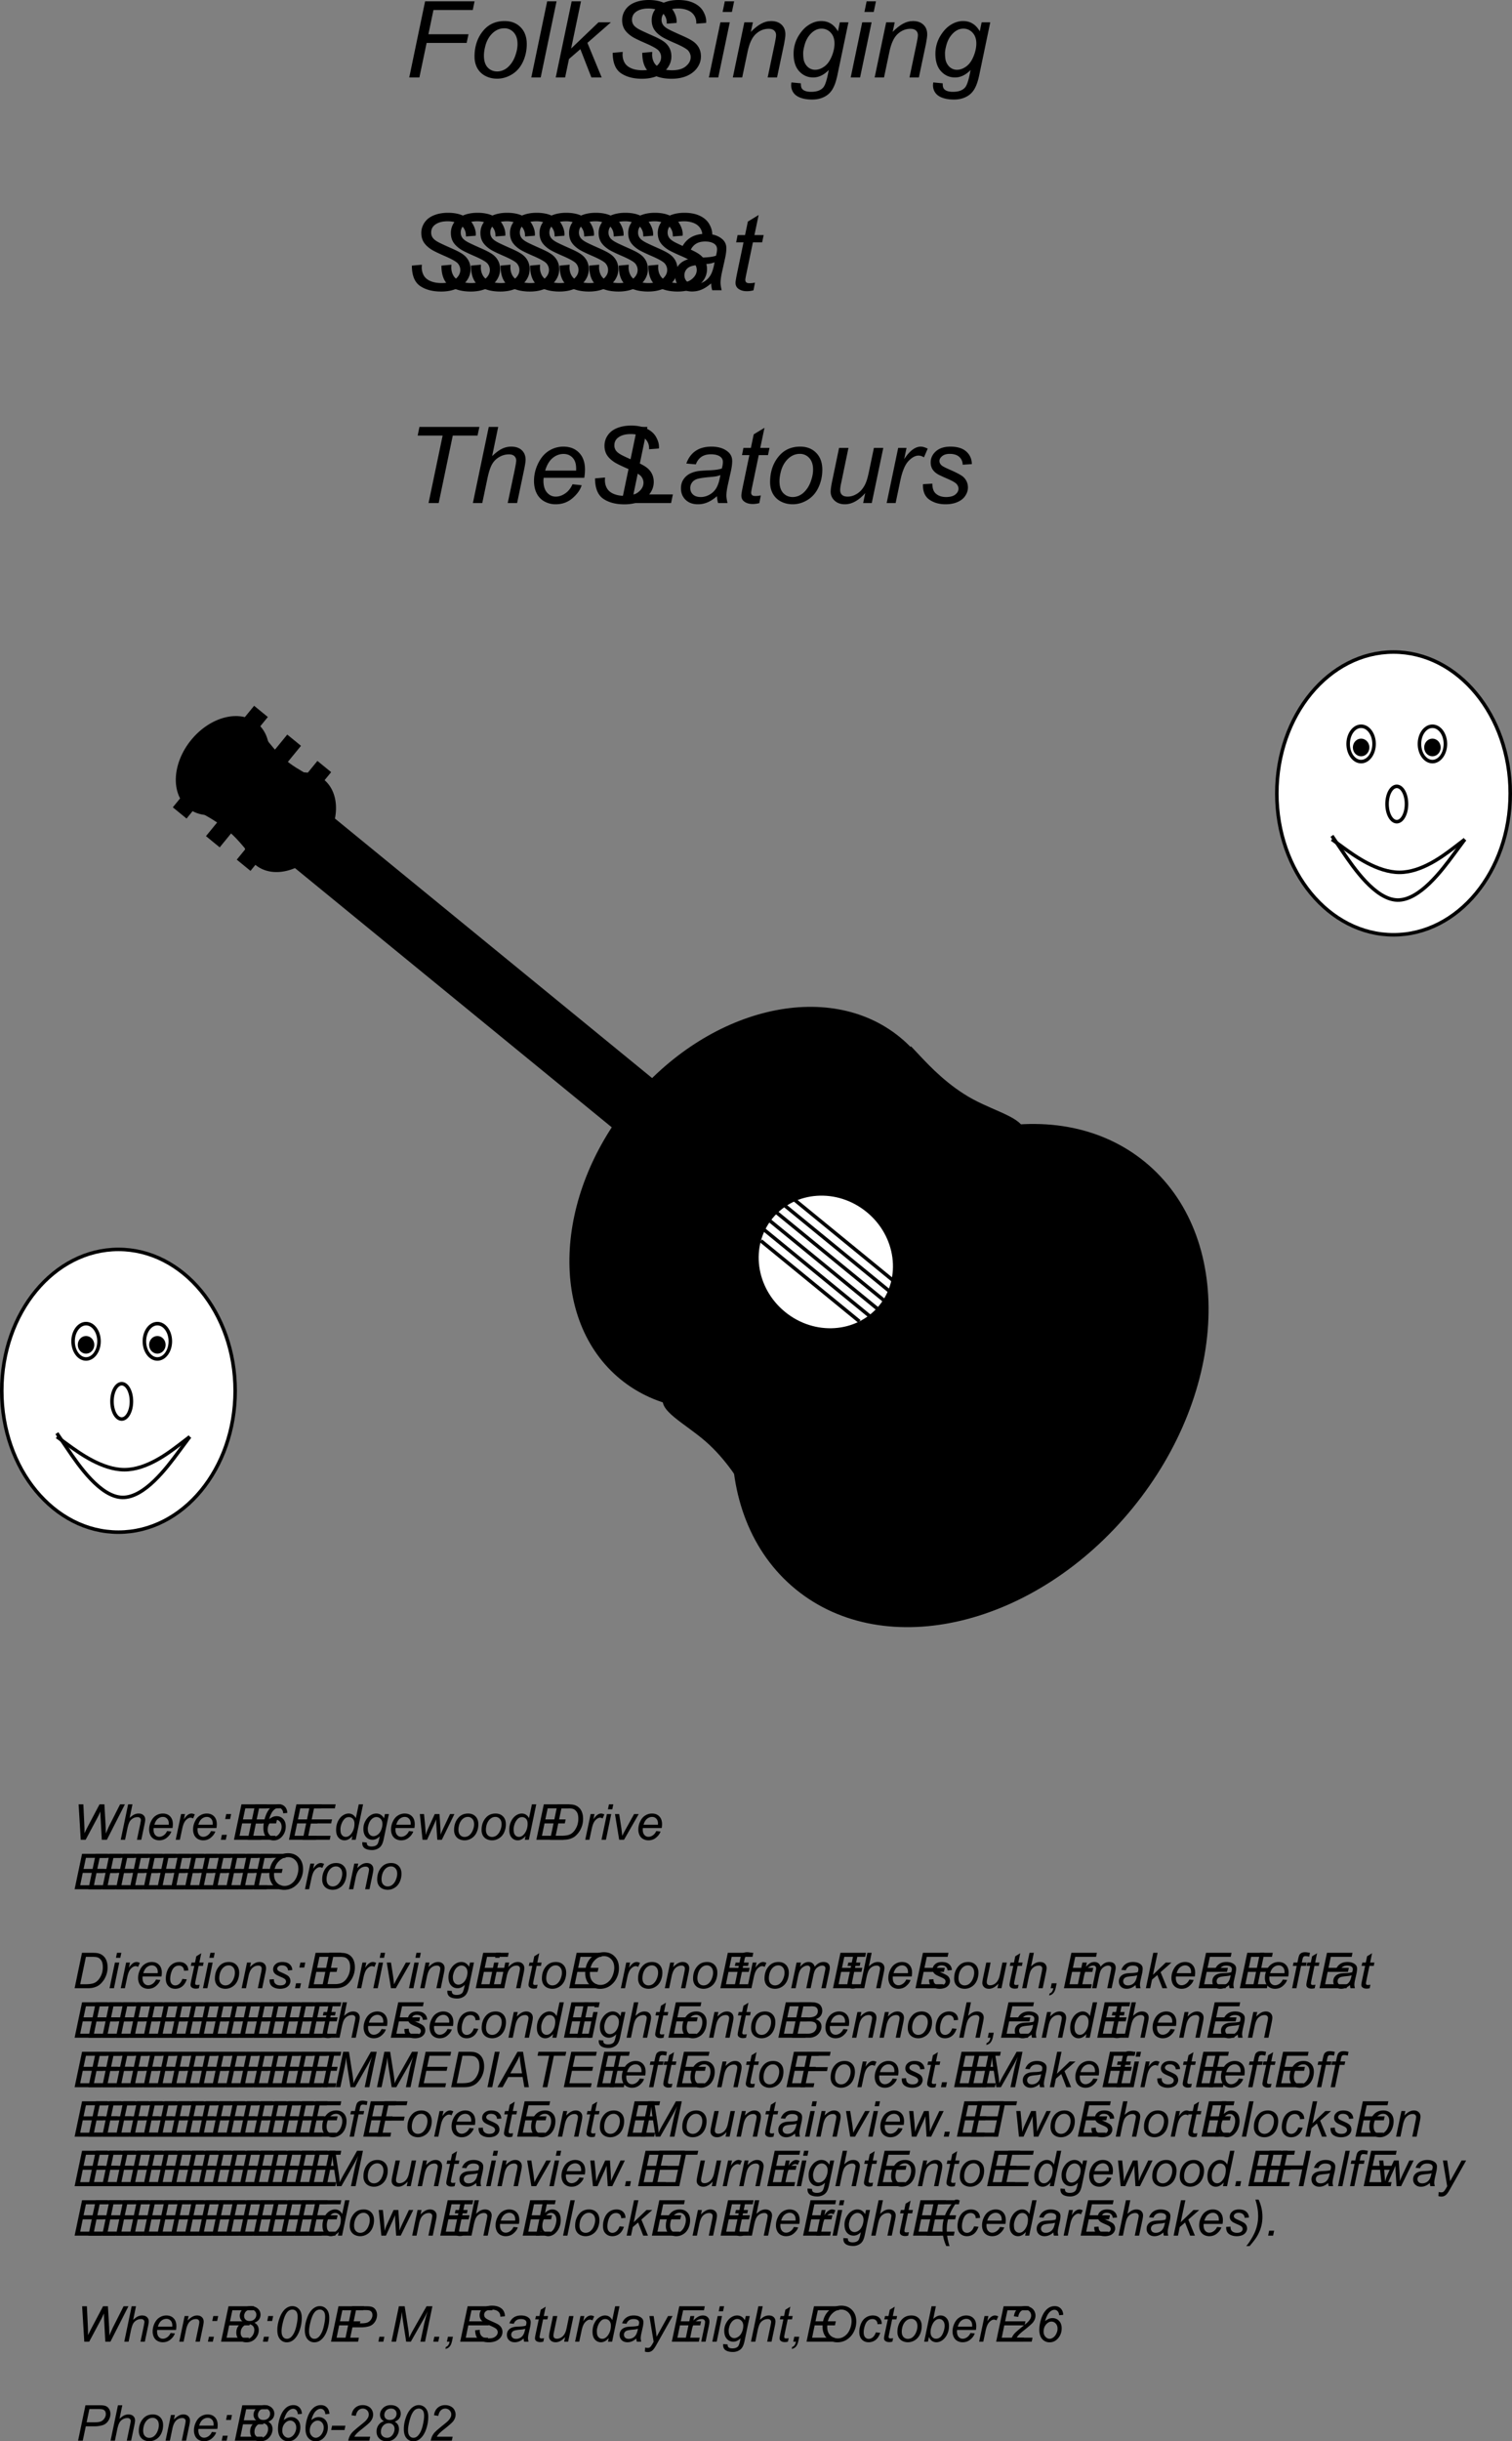 <svg xmlns="http://www.w3.org/2000/svg" xmlns:xlink="http://www.w3.org/1999/xlink" width="342.464" height="552.53"><rect width="100%" height="100%" fill="#808080" stroke="none"/><defs><path id="a" d="m1.094 0 3.593-17.234h11.204l-.407 1.968H6.578L5.438-9.78h9.078l-.422 1.969H5.03L3.391 0Zm0 0"/><path id="b" d="M1.172-4.734c0-2.438.719-4.457 2.156-6.063 1.188-1.312 2.738-1.969 4.656-1.969 1.5 0 2.707.47 3.625 1.407.926.937 1.391 2.21 1.391 3.812 0 1.438-.293 2.777-.875 4.016-.574 1.23-1.398 2.172-2.469 2.828C8.582-.047 7.457.28 6.281.28c-.968 0-1.855-.21-2.656-.625A4.357 4.357 0 0 1 1.797-2.11c-.418-.758-.625-1.633-.625-2.625zm2.125-.22c0 1.18.281 2.075.844 2.688.57.606 1.289.907 2.156.907a3.5 3.5 0 0 0 1.36-.282 3.858 3.858 0 0 0 1.234-.843c.382-.375.71-.801.984-1.282.27-.476.488-1 .656-1.562.25-.77.375-1.516.375-2.234 0-1.125-.289-2-.86-2.625a2.79 2.79 0 0 0-2.14-.938c-.668 0-1.277.164-1.828.484-.555.313-1.055.778-1.5 1.391a6.385 6.385 0 0 0-.969 2.14c-.21.805-.312 1.524-.312 2.157zm0 0"/><path id="c" d="m.64 0 3.594-17.234H6.36L2.766 0Zm0 0"/><path id="d" d="m.828 0 3.61-17.234h2.109L4.313-6.547l6.203-5.937h2.812L8-7.828 11.234 0H8.906l-2.5-6.406-2.578 2.234L2.953 0Zm0 0"/><path id="e" d="m1.688-5.578 2.265-.203-.031.593c0 .668.148 1.278.453 1.829.313.554.816.98 1.516 1.28.707.306 1.55.454 2.53.454 1.376 0 2.423-.3 3.142-.906.726-.602 1.093-1.29 1.093-2.063 0-.539-.187-1.035-.562-1.484-.399-.438-1.469-1.031-3.219-1.781-1.355-.594-2.277-1.047-2.766-1.36-.78-.508-1.359-1.062-1.734-1.656-.367-.602-.547-1.29-.547-2.063a4.1 4.1 0 0 1 .735-2.39c.488-.719 1.195-1.266 2.125-1.64.937-.376 1.992-.563 3.171-.563 1.407 0 2.586.234 3.547.703.969.469 1.672 1.101 2.11 1.89.437.782.656 1.528.656 2.235 0 .074-.008.195-.016.36l-2.219.171c0-.476-.046-.86-.14-1.14a2.929 2.929 0 0 0-.735-1.204c-.324-.332-.773-.597-1.343-.796a5.987 5.987 0 0 0-1.938-.297c-1.25 0-2.226.28-2.922.843-.53.43-.797 1-.797 1.72a2 2 0 0 0 .329 1.124c.218.336.613.664 1.187.985.406.23 1.367.683 2.89 1.359 1.239.543 2.094.976 2.563 1.297.633.406 1.117.906 1.453 1.5.332.593.5 1.265.5 2.015 0 .938-.289 1.805-.859 2.594-.563.781-1.344 1.39-2.344 1.828-1 .426-2.152.64-3.453.64-1.95 0-3.543-.421-4.781-1.265-1.23-.851-1.852-2.39-1.86-4.61Zm0 0"/><path id="f" d="m3.828-14.828.5-2.406h2.11l-.5 2.406zM.718 0l2.61-12.484h2.125L2.843 0Zm0 0"/><path id="g" d="m.797 0 2.61-12.484h1.937l-.469 2.171c.844-.851 1.629-1.472 2.36-1.859.726-.394 1.472-.594 2.234-.594 1.008 0 1.8.278 2.375.829.57.542.86 1.273.86 2.187 0 .469-.102 1.2-.298 2.188L10.812 0H8.688l1.656-7.906c.164-.77.25-1.336.25-1.703 0-.414-.149-.754-.438-1.016-.281-.258-.695-.39-1.234-.39-1.086 0-2.055.39-2.906 1.171-.856.781-1.48 2.125-1.875 4.031L2.92 0Zm0 0"/><path id="h" d="m.688 1.125 2.14.203c-.012.488.047.852.172 1.094.133.238.348.426.64.562.383.176.883.266 1.5.266 1.282 0 2.204-.336 2.766-1 .375-.45.719-1.426 1.032-2.922l.203-1.015C8.035-.563 6.863 0 5.625 0c-1.262 0-2.32-.46-3.172-1.39-.855-.926-1.281-2.243-1.281-3.954 0-1.394.332-2.68 1-3.86.676-1.175 1.473-2.062 2.39-2.655.926-.602 1.883-.907 2.875-.907 1.633 0 2.895.778 3.782 2.329l.422-2.047h1.953L11.078-.438c-.281 1.32-.648 2.352-1.094 3.094a4.41 4.41 0 0 1-1.859 1.735c-.793.406-1.71.609-2.75.609-1 0-1.867-.133-2.594-.39-.73-.262-1.273-.641-1.625-1.141C.801 2.977.625 2.41.625 1.766c0-.2.02-.414.063-.641Zm2.656-6.656c0 .855.078 1.5.234 1.937.238.606.578 1.07 1.016 1.39.437.313.922.47 1.453.47.695 0 1.39-.243 2.078-.735.688-.488 1.242-1.25 1.672-2.281.426-1.031.64-2.008.64-2.938 0-1.03-.289-1.847-.859-2.453a2.756 2.756 0 0 0-2.094-.906c-.523 0-1.027.14-1.515.422-.48.273-.934.695-1.36 1.266-.418.562-.734 1.242-.953 2.03-.21.794-.312 1.391-.312 1.798zm0 0"/><path id="i" d="M9.219-1.547c-.742.637-1.453 1.102-2.14 1.39a5.49 5.49 0 0 1-2.173.438C3.75.281 2.816-.055 2.11-.734c-.699-.676-1.046-1.547-1.046-2.61 0-.695.156-1.312.468-1.844a3.76 3.76 0 0 1 1.266-1.296c.52-.32 1.16-.555 1.922-.704.476-.093 1.383-.164 2.718-.218 1.344-.051 2.305-.192 2.891-.422.156-.582.235-1.067.235-1.453 0-.489-.18-.875-.532-1.156-.5-.395-1.226-.594-2.172-.594-.886 0-1.617.199-2.187.594-.563.398-.977.96-1.234 1.687L2.28-8.938c.438-1.238 1.13-2.187 2.078-2.843.957-.656 2.16-.985 3.61-.985 1.539 0 2.765.371 3.672 1.11.687.543 1.03 1.258 1.03 2.14 0 .657-.1 1.43-.296 2.313l-.688 3.094c-.218.992-.328 1.796-.328 2.421 0 .387.082.95.25 1.688H9.47c-.125-.406-.211-.922-.25-1.547zM10-6.328c-.293.117-.61.21-.953.281-.344.063-.914.125-1.703.188-1.242.117-2.117.257-2.625.421-.512.168-.899.438-1.157.813a2.05 2.05 0 0 0-.39 1.219c0 .594.203 1.086.61 1.469.413.386 1.003.578 1.765.578.707 0 1.383-.188 2.031-.563a4.045 4.045 0 0 0 1.547-1.562c.375-.664.664-1.614.875-2.844Zm0 0"/><path id="j" d="M5.766-1.734 5.422.016a5.92 5.92 0 0 1-1.484.203c-.844 0-1.516-.211-2.016-.625-.375-.313-.563-.739-.563-1.281 0-.282.098-.91.297-1.891l1.516-7.266H1.5l.328-1.64h1.688l.64-3.063 2.438-1.484-.953 4.547h2.093l-.343 1.64H5.297L3.859-3.938c-.187.876-.28 1.403-.28 1.579 0 .25.07.445.218.578.144.125.383.187.719.187.468 0 .882-.047 1.25-.14zm0 0"/><path id="k" d="m5.469 0 3.187-15.266H3l.406-1.968h13.578l-.422 1.968h-5.609L7.766 0Zm0 0"/><path id="l" d="M.797 0 4.39-17.234h2.14L5.156-10.61c.79-.77 1.524-1.32 2.203-1.657a4.73 4.73 0 0 1 2.11-.5c1.031 0 1.832.274 2.406.813.57.543.86 1.262.86 2.156 0 .438-.126 1.246-.376 2.422L10.813 0H8.687l1.594-7.563c.219-1.093.328-1.78.328-2.062 0-.406-.14-.738-.421-1-.282-.258-.688-.39-1.22-.39a4.3 4.3 0 0 0-2.202.609c-.7.398-1.246.949-1.641 1.656-.398.7-.758 1.828-1.078 3.39L2.922 0Zm0 0"/><path id="m" d="m9.969-4.25 2.078.219c-.305 1.023-.992 1.996-2.063 2.922C8.91-.18 7.633.28 6.156.28a5.17 5.17 0 0 1-2.547-.64 4.215 4.215 0 0 1-1.765-1.86c-.399-.81-.594-1.74-.594-2.796 0-1.351.313-2.671.938-3.953.632-1.289 1.453-2.242 2.453-2.86a6.087 6.087 0 0 1 3.265-.937c1.489 0 2.676.465 3.563 1.391.883.918 1.328 2.18 1.328 3.781 0 .617-.055 1.242-.156 1.875H3.437c-.03.25-.046.469-.046.657 0 1.18.27 2.074.812 2.687.54.617 1.195.922 1.969.922.726 0 1.441-.238 2.14-.719C9.02-2.648 9.57-3.344 9.97-4.25ZM3.78-7.344h7.016v-.468c0-1.063-.266-1.875-.797-2.438-.531-.57-1.215-.86-2.047-.86-.918 0-1.75.313-2.5.938-.742.625-1.297 1.57-1.672 2.828zm0 0"/><path id="n" d="m.969 0 3.594-17.234h2.296L3.688-1.954h8.937L12.219 0Zm0 0"/><path id="o" d="M9.328-2.25C7.828-.562 6.29.281 4.718.281c-.96 0-1.734-.277-2.327-.828A2.658 2.658 0 0 1 1.5-2.578c0-.52.133-1.422.406-2.703l1.5-7.203h2.125L3.875-4.5c-.148.668-.219 1.184-.219 1.547 0 .469.14.84.422 1.11.29.261.711.39 1.266.39a3.75 3.75 0 0 0 1.75-.438 4.566 4.566 0 0 0 1.468-1.171 5.95 5.95 0 0 0 1-1.766c.176-.426.38-1.18.61-2.266l1.125-5.39h2.125L10.812 0H8.86Zm0 0"/><path id="p" d="m.797 0 2.61-12.484h1.89l-.531 2.546c.632-.957 1.257-1.664 1.875-2.124.625-.47 1.254-.704 1.89-.704.426 0 .946.153 1.563.454l-.86 1.984a2.048 2.048 0 0 0-1.218-.406c-.743 0-1.508.418-2.297 1.25-.782.836-1.399 2.324-1.844 4.468L2.828 0Zm0 0"/><path id="q" d="m1-4.266 2.125-.125c0 .606.094 1.125.281 1.563.188.43.531.781 1.031 1.062.508.274 1.102.407 1.782.407.937 0 1.64-.188 2.11-.563.476-.383.718-.828.718-1.328 0-.375-.14-.723-.422-1.047-.293-.332-1-.738-2.125-1.219-1.125-.488-1.844-.828-2.156-1.015-.532-.32-.934-.703-1.203-1.14-.262-.438-.391-.938-.391-1.5 0-.99.39-1.833 1.172-2.532.789-.707 1.89-1.063 3.297-1.063 1.562 0 2.754.368 3.578 1.094.82.719 1.25 1.672 1.281 2.86L10-8.672c-.031-.758-.305-1.36-.813-1.797-.5-.437-1.21-.656-2.124-.656-.743 0-1.313.172-1.72.516-.405.336-.609.699-.609 1.093 0 .387.176.73.532 1.032.238.199.847.511 1.828.937 1.625.711 2.648 1.266 3.078 1.672A3.162 3.162 0 0 1 11.187-3.5c0 .617-.195 1.227-.578 1.828-.375.594-.953 1.07-1.734 1.422-.781.352-1.703.531-2.766.531C4.672.281 3.445-.07 2.438-.78 1.425-1.5.944-2.661 1-4.266Zm0 0"/><path id="r" d="m1.89 0-.484-8.016h1.078l.188 3.97c.008.187.031.698.062 1.53v1.032c.446-.907.77-1.547.97-1.922l2.437-4.61H7.25l.266 4.688c.02.531.039 1.18.062 1.937a9.45 9.45 0 0 1 .344-.828c.258-.601.457-1.031.594-1.281l2.28-4.516h1.095L7.812 0H6.657l-.265-4.86a66.28 66.28 0 0 1-.063-1.53c-.219.511-.402.906-.547 1.187L3 0Zm0 0"/><path id="s" d="m.375 0 1.672-8.016h.984l-.64 3.079c.375-.352.718-.61 1.03-.766.321-.156.65-.234.985-.234.477 0 .848.125 1.11.375.27.25.406.585.406 1 0 .21-.059.585-.172 1.125L5.031 0h-.984l.734-3.516c.102-.507.157-.832.157-.968a.576.576 0 0 0-.204-.454c-.125-.125-.312-.187-.562-.187a2.07 2.07 0 0 0-1.797 1.063c-.18.324-.344.843-.5 1.562L1.359 0Zm0 0"/><path id="t" d="m4.64-1.969.97.094c-.15.48-.47.934-.97 1.36-.492.43-1.085.64-1.78.64-.43 0-.825-.102-1.188-.297a1.945 1.945 0 0 1-.813-.86 2.914 2.914 0 0 1-.28-1.296c0-.633.144-1.25.437-1.844.289-.601.671-1.047 1.14-1.328a2.83 2.83 0 0 1 1.516-.438c.695 0 1.25.215 1.656.641.414.43.625 1.016.625 1.766 0 .281-.027.574-.078.875H1.609a1.504 1.504 0 0 0-.03.297c0 .554.124.976.374 1.265.25.282.555.422.922.422.332 0 .66-.11.984-.328.332-.227.594-.55.782-.969zM1.767-3.406h3.25c.007-.102.015-.176.015-.219 0-.5-.125-.879-.375-1.14-.25-.27-.57-.407-.953-.407-.43 0-.82.149-1.172.438-.344.293-.601.734-.765 1.328Zm0 0"/><path id="u" d="m.375 0 1.219-5.813h.875l-.25 1.188c.289-.445.578-.773.86-.984.288-.22.585-.329.89-.329.195 0 .441.07.734.204l-.406.921A.971.971 0 0 0 3.734-5c-.343 0-.703.2-1.078.594-.367.386-.648 1.078-.844 2.078L1.313 0Zm0 0"/><path id="v" d="m1.625-4.688.234-1.125h1.11l-.235 1.125zM.641 0l.234-1.125H2L1.75 0Zm0 0"/><path id="x" d="M2.25-4.656c.281-.227.555-.399.828-.516a2.2 2.2 0 0 1 .828-.172c.602 0 1.102.211 1.5.625.395.418.594.98.594 1.688 0 .906-.293 1.683-.875 2.328-.512.562-1.133.844-1.86.844a2.16 2.16 0 0 1-1.671-.735c-.438-.488-.657-1.18-.657-2.078 0-.812.141-1.644.422-2.5.22-.664.489-1.21.813-1.64.32-.426.664-.739 1.031-.938a2.563 2.563 0 0 1 1.235-.297c.539 0 .984.172 1.328.516.351.336.55.82.593 1.453l-.921.094c-.055-.438-.18-.75-.375-.938a.938.938 0 0 0-.704-.297c-.293 0-.59.117-.89.344-.305.23-.563.57-.781 1.016a6.184 6.184 0 0 0-.438 1.203ZM1.906-2.25c0 .45.14.828.422 1.14.281.305.598.454.953.454.25 0 .508-.094.781-.281.282-.188.516-.47.704-.844.195-.383.296-.77.296-1.157 0-.488-.136-.878-.406-1.171a1.26 1.26 0 0 0-.968-.438c-.438 0-.844.215-1.22.64-.374.43-.562.981-.562 1.657zm0 0"/><path id="w" d="m.5 0 1.688-8.016h5.78l-.187.907H3.063l-.532 2.5h4.61l-.204.906H2.345L1.766-.906h5.046L6.625 0Zm0 0"/><path id="y" d="M4.281-.844C3.72-.195 3.13.125 2.516.125a1.764 1.764 0 0 1-1.375-.61C.773-.89.594-1.476.594-2.25c0-.707.14-1.352.422-1.938.289-.582.656-1.019 1.093-1.312.438-.29.875-.438 1.313-.438.719 0 1.265.352 1.64 1.047l.657-3.125h.984L5.031 0H4.11ZM1.578-2.438c0 .407.035.731.11.97.082.23.218.421.406.577.195.157.43.235.703.235.445 0 .851-.235 1.219-.703.488-.625.734-1.391.734-2.297 0-.457-.121-.817-.36-1.078a1.194 1.194 0 0 0-.906-.391c-.242 0-.46.055-.656.156-.187.106-.383.29-.578.547-.188.25-.352.574-.484.969-.125.387-.188.726-.188 1.015zm0 0"/><path id="z" d="m.313.531 1 .094c0 .219.03.383.093.5.063.113.16.203.297.266.176.082.406.125.688.125.593 0 1.023-.157 1.296-.47.165-.21.32-.663.47-1.359L4.25-.78C3.738-.258 3.191 0 2.61 0c-.587 0-1.075-.21-1.47-.64C.743-1.079.548-1.692.548-2.485c0-.657.156-1.254.469-1.797.312-.551.68-.961 1.109-1.235.426-.28.867-.421 1.328-.421.758 0 1.348.359 1.766 1.078l.203-.954h.906L5.156-.202c-.125.613-.293 1.094-.5 1.437-.21.344-.5.61-.875.797a2.686 2.686 0 0 1-1.281.297c-.469 0-.875-.062-1.219-.187-.336-.118-.586-.293-.75-.532A1.363 1.363 0 0 1 .297.83C.297.733.3.632.313.53zm1.234-3.11c0 .407.039.712.125.907.101.281.254.496.453.64.207.15.438.22.688.22.32 0 .644-.114.968-.344.32-.227.582-.578.781-1.047a3.63 3.63 0 0 0 .297-1.375c0-.477-.136-.86-.406-1.14a1.273 1.273 0 0 0-.969-.423c-.242 0-.476.07-.703.204-.23.125-.445.324-.64.593a2.97 2.97 0 0 0-.438.938c-.105.367-.156.64-.156.828zm0 0"/><path id="A" d="M1.484 0 .875-5.813h.953l.25 2.61.11 1.469c.007.117.019.336.03.656.114-.363.208-.645.282-.844.07-.195.191-.484.36-.86l1.39-3.03h1.078l.188 2.906c.03.437.05 1.027.062 1.765.176-.488.473-1.164.89-2.03l1.25-2.642h.985L5.86 0H4.83l-.22-3.406a33.374 33.374 0 0 1-.03-1.235c-.15.387-.325.809-.532 1.266L2.516 0Zm0 0"/><path id="B" d="M.547-2.203c0-1.133.332-2.07 1-2.813.55-.613 1.273-.921 2.172-.921.695 0 1.258.218 1.687.656.426.437.64 1.027.64 1.765 0 .668-.136 1.293-.405 1.875-.274.575-.657 1.012-1.157 1.313a2.913 2.913 0 0 1-1.562.453c-.45 0-.86-.098-1.235-.281a2.023 2.023 0 0 1-.859-.828 2.55 2.55 0 0 1-.281-1.22zm.984-.094c0 .543.13.953.39 1.235.27.28.61.421 1.016.421a1.702 1.702 0 0 0 1.203-.516c.176-.175.329-.374.454-.593a4.28 4.28 0 0 0 .312-.734c.114-.352.172-.696.172-1.032 0-.53-.137-.937-.406-1.218a1.29 1.29 0 0 0-1-.438c-.305 0-.586.074-.844.219a2.223 2.223 0 0 0-.703.656c-.2.281-.352.61-.453.984-.094.376-.14.715-.14 1.016Zm0 0"/><path id="C" d="m.5 0 1.672-8.016h2.422c.57 0 1.015.043 1.328.125.437.118.805.32 1.11.61.312.281.546.64.702 1.078.157.437.235.922.235 1.453 0 .648-.102 1.234-.297 1.766-.188.53-.445 1-.766 1.406-.312.406-.64.726-.984.953-.344.219-.75.387-1.219.5C4.348-.039 3.91 0 3.391 0Zm1.266-.906H3.03c.57 0 1.082-.051 1.531-.156.27-.07.504-.172.704-.297.257-.164.492-.38.703-.641a4.53 4.53 0 0 0 .672-1.234 4.6 4.6 0 0 0 .25-1.563c0-.644-.118-1.14-.344-1.484-.23-.352-.516-.586-.86-.703-.261-.082-.667-.125-1.218-.125H3.062Zm0 0"/><path id="D" d="m1.781-6.89.235-1.126H3L2.766-6.89zM.328 0l1.219-5.813h.984L1.328 0Zm0 0"/><path id="E" d="M1.844 0 .89-5.813h.953l.5 3.204c.05.355.117.93.203 1.718.187-.414.43-.89.734-1.421l1.938-3.5h1.047L2.937 0Zm0 0"/><path id="F" d="M1.016-3.36c0-1.425.41-2.581 1.234-3.468.832-.883 1.836-1.328 3.016-1.328 1 0 1.812.328 2.437.984.633.649.953 1.516.953 2.61 0 .78-.164 1.507-.484 2.171-.23.5-.527.934-.89 1.297-.368.367-.75.649-1.157.844a4.103 4.103 0 0 1-1.75.39 3.45 3.45 0 0 1-1.75-.453 3.143 3.143 0 0 1-1.203-1.28 3.918 3.918 0 0 1-.406-1.766Zm1.062.063c0 .469.094.902.281 1.297.196.387.489.695.875.922.395.219.805.328 1.235.328.406 0 .797-.094 1.172-.281a3.345 3.345 0 0 0 1-.813c.289-.351.52-.785.687-1.297a4.57 4.57 0 0 0 .266-1.5c0-.8-.227-1.437-.672-1.906-.45-.476-1-.719-1.656-.719-.844 0-1.59.36-2.235 1.079-.636.718-.953 1.683-.953 2.89zm0 0"/><path id="G" d="m.375 0 1.219-5.813h.89l-.218 1.016c.394-.394.757-.68 1.093-.86a2.16 2.16 0 0 1 1.047-.28c.469 0 .832.132 1.094.39.27.25.406.59.406 1.016 0 .21-.047.547-.14 1.015L5.03 0h-.984l.766-3.688c.07-.351.109-.613.109-.78a.597.597 0 0 0-.203-.47c-.125-.125-.313-.187-.563-.187-.511 0-.965.184-1.36.547-.398.367-.687.992-.874 1.875L1.359 0Zm0 0"/><path id="H" d="m4.375-2.11 1 .094c-.25.73-.605 1.274-1.063 1.625A2.54 2.54 0 0 1 2.75.125c-.625 0-1.137-.203-1.531-.61C.82-.89.625-1.456.625-2.187c0-.632.125-1.257.375-1.874.258-.614.625-1.079 1.094-1.391.469-.32 1-.484 1.594-.484.624 0 1.117.18 1.484.53.363.345.547.81.547 1.391l-.969.063c0-.363-.11-.649-.328-.86-.211-.207-.484-.312-.828-.312-.399 0-.742.125-1.031.375-.293.25-.524.637-.688 1.156-.168.512-.25 1-.25 1.469 0 .5.11.875.328 1.125.219.242.488.36.813.36.32 0 .629-.118.921-.36.29-.25.52-.617.688-1.11zm0 0"/><path id="I" d="M2.688-.797 2.515 0c-.23.063-.461.094-.688.094-.398 0-.71-.094-.937-.281C.71-.333.625-.531.625-.781c0-.133.047-.43.14-.89l.72-3.376H.686l.172-.766h.782l.296-1.421 1.125-.688-.437 2.11h.969l-.156.765h-.97l-.671 3.219c-.086.406-.125.652-.125.734 0 .117.031.203.094.266.07.062.18.094.328.094.219 0 .414-.02.594-.063zm0 0"/><path id="J" d="m.469-1.984.984-.063c0 .281.04.527.125.735.094.199.254.359.484.484.239.125.516.187.829.187.437 0 .765-.082.984-.25.219-.175.328-.382.328-.625A.773.773 0 0 0 4.016-2c-.137-.156-.47-.344-1-.563-.524-.226-.856-.39-1-.484a1.586 1.586 0 0 1-.547-.515 1.333 1.333 0 0 1-.188-.704c0-.457.18-.847.547-1.171.363-.333.875-.5 1.531-.5.727 0 1.282.171 1.657.515.382.336.586.774.609 1.313l-.969.078c-.023-.352-.152-.63-.39-.828-.23-.207-.559-.313-.985-.313-.344 0-.61.078-.797.234-.187.157-.28.325-.28.5a.6.6 0 0 0 .25.485c.1.094.382.242.843.437.758.336 1.238.594 1.437.782.313.304.47.671.47 1.109 0 .281-.09.563-.266.844-.18.281-.45.508-.813.672a3.318 3.318 0 0 1-1.281.234c-.668 0-1.242-.16-1.719-.484C.656-.691.437-1.234.469-1.984zm0 0"/><path id="K" d="m.516 0 1.046-5.047h-.89l.172-.766h.875l.172-.828c.093-.406.18-.695.265-.875.094-.187.242-.336.453-.453.22-.125.504-.187.86-.187.25 0 .613.054 1.094.156l-.172.86a3.695 3.695 0 0 0-.844-.126c-.2 0-.352.055-.453.157-.094.093-.18.32-.25.671l-.125.625h1.094l-.157.766h-1.11L1.5 0Zm0 0"/><path id="L" d="m.36 0 1.218-5.813h1l-.203.954c.363-.407.691-.688.984-.844a1.94 1.94 0 0 1 .938-.234c.363 0 .664.101.906.296.238.188.399.45.484.782.29-.364.598-.633.922-.813a2.18 2.18 0 0 1 1.032-.266c.488 0 .851.118 1.093.344.25.23.375.555.375.969 0 .18-.043.477-.125.89L8.188 0h-.985L8-3.844c.07-.312.11-.535.11-.672a.54.54 0 0 0-.188-.437c-.117-.113-.281-.172-.5-.172-.305 0-.606.09-.906.266-.305.18-.543.414-.72.703-.167.293-.312.742-.437 1.343L4.766 0H3.78l.813-3.922c.062-.27.093-.457.093-.562a.612.612 0 0 0-.64-.641c-.281 0-.578.09-.89.266-.305.18-.555.43-.75.75-.2.324-.356.777-.47 1.359L1.36 0Zm0 0"/><path id="M" d="M4.344-1.047C3.644-.266 2.93.125 2.204.125 1.753.125 1.39 0 1.108-.25a1.259 1.259 0 0 1-.406-.953c0-.238.063-.656.188-1.25l.703-3.36h.984l-.781 3.72a3.997 3.997 0 0 0-.094.718c0 .219.063.39.188.516.132.125.332.187.593.187.282 0 .551-.066.813-.203.27-.133.5-.316.687-.547.188-.226.344-.504.47-.828.081-.195.175-.547.28-1.047l.516-2.515h1L5.031 0h-.906Zm0 0"/><path id="N" d="m.61 0 .234-1.125h1.125l-.203.984c-.125.582-.32 1.008-.579 1.282a1.48 1.48 0 0 1-.921.484l.093-.438c.438-.125.723-.523.86-1.187Zm0 0"/><path id="O" d="M4.281-.719c-.336.293-.664.508-.984.64A2.576 2.576 0 0 1 2.28.126c-.531 0-.965-.156-1.297-.469C.66-.656.5-1.054.5-1.547c0-.332.07-.625.219-.875.144-.25.336-.445.578-.594.25-.156.55-.265.906-.328.219-.039.633-.07 1.25-.094.625-.03 1.07-.097 1.344-.203.082-.27.125-.492.125-.671a.68.68 0 0 0-.25-.547c-.23-.176-.57-.266-1.016-.266-.418 0-.758.094-1.015.281-.262.18-.454.438-.579.782l-1-.094c.208-.57.532-1.008.97-1.313.445-.312 1.003-.468 1.671-.468.719 0 1.29.171 1.719.515a1.2 1.2 0 0 1 .469.984c0 .313-.043.672-.125 1.079l-.329 1.453c-.105.46-.156.836-.156 1.125 0 .18.04.437.125.781h-1a4.272 4.272 0 0 1-.125-.719Zm.375-2.219a2.47 2.47 0 0 1-.453.126 8.055 8.055 0 0 1-.797.093c-.574.055-.98.121-1.219.203-.23.075-.406.2-.53.375a.935.935 0 0 0-.173.547.9.9 0 0 0 .282.688c.187.18.457.265.812.265.332 0 .649-.082.953-.25.301-.175.535-.414.703-.718.176-.313.317-.754.422-1.329zm0 0"/><path id="P" d="m.39 0 1.672-8.016h.985L2-3.046l2.89-2.767h1.313L3.72-3.64 5.219 0H4.14L2.984-2.984 1.781-1.938 1.375 0Zm0 0"/><path id="Q" d="m.297 0 1.672-8.016h.984L1.281 0Zm0 0"/><path id="R" d="m.484 0 1.688-8.016h2.484c.446 0 .782.016 1 .047.352.063.657.172.907.328.25.157.437.371.562.641.133.262.203.559.203.89 0 .438-.121.825-.36 1.157-.241.336-.609.59-1.109.766.438.148.758.367.97.656.218.281.327.617.327 1 0 .437-.133.86-.39 1.265-.25.407-.586.72-1 .938A2.957 2.957 0 0 1 4.375 0Zm2.032-4.594H4.14c.78 0 1.336-.125 1.671-.375.344-.25.516-.61.516-1.078 0-.226-.055-.422-.156-.578a.92.92 0 0 0-.422-.36c-.18-.081-.512-.124-1-.124H3.047ZM1.75-.906h1.828c.488 0 .817-.016.985-.047.332-.063.601-.16.812-.297.219-.145.383-.332.5-.563a1.47 1.47 0 0 0 .188-.718c0-.375-.122-.66-.36-.86-.23-.195-.68-.296-1.344-.296H2.33zm0 0"/><path id="S" d="m.64 0 1.672-8.016h1.079L1.719 0Zm0 0"/><path id="T" d="m.5 0 1.672-8.016h1.312l.813 5.188c.101.687.172 1.344.203 1.969.219-.54.594-1.27 1.125-2.188l2.813-4.969h1.328L8.094 0H7.047l.828-3.906c.195-.895.473-1.906.828-3.031-.23.523-.512 1.085-.844 1.687L4.875 0H3.828l-.797-5.14a15.657 15.657 0 0 1-.156-1.641 28.35 28.35 0 0 1-.266 1.672L1.531 0Zm0 0"/><path id="U" d="m-.219 0 4.547-8.016h1.25L6.906 0H5.875l-.39-2.313h-3.25L.952 0Zm2.922-3.14h2.64l-.312-2a23.788 23.788 0 0 1-.218-2c-.18.46-.446 1-.797 1.624zm0 0"/><path id="V" d="M2.547 0 4.03-7.11H1.39l.203-.906h6.312l-.203.907h-2.61L3.61 0Zm0 0"/><path id="W" d="m.516 0 1.671-8.016h5.204l-.188.907h-4.14L2.53-4.547h4.22l-.188.906H2.345L1.578 0Zm0 0"/><path id="X" d="m.64 0 .235-1.125H2L1.766 0Zm0 0"/><path id="Y" d="m.375 0 1.672-8.016h.984l-.594 2.86c.313-.282.594-.477.844-.594.258-.125.531-.188.813-.188.539 0 .992.204 1.36.61.362.406.546.996.546 1.766 0 .511-.074.98-.219 1.406-.148.43-.328.789-.547 1.078a3.643 3.643 0 0 1-.671.703A2.675 2.675 0 0 1 3.859 0a2.138 2.138 0 0 1-.687.125c-.387 0-.727-.102-1.016-.297-.293-.195-.523-.504-.687-.922L1.234 0Zm1.469-2.39-.016.187c0 .5.117.883.36 1.14.238.262.535.391.89.391.344 0 .66-.117.953-.36.29-.25.524-.628.703-1.14.188-.52.282-.992.282-1.422 0-.488-.121-.867-.36-1.14a1.086 1.086 0 0 0-.86-.407c-.355 0-.683.141-.983.422-.305.274-.555.696-.75 1.266-.149.43-.22.781-.22 1.062zm0 0"/><path id="Z" d="m.469 0 1.687-8.016H3.22l-.703 3.329h4.156l.703-3.329h1.078L6.766 0H5.703l.781-3.781H2.328L1.547 0Zm0 0"/><path id="aa" d="m0 2.25.063-.938c.195.063.394.094.593.094.196 0 .36-.047.485-.14.164-.125.343-.356.53-.688l.313-.562-.968-5.829h.968l.438 2.938c.094.586.172 1.168.234 1.75L5.25-5.813h1.031L2.578.766c-.355.644-.672 1.07-.953 1.28-.273.208-.59.313-.953.313-.23 0-.453-.039-.672-.109Zm0 0"/><path id="ab" d="M1.813 2.36a9.253 9.253 0 0 1-.86-3.876c0-.875.113-1.691.344-2.453a8.986 8.986 0 0 1 1.062-2.265c.313-.489.813-1.13 1.5-1.922h.766c-.43.46-.883 1.105-1.36 1.937a10.59 10.59 0 0 0-1.03 2.438 9.258 9.258 0 0 0-.313 2.39c0 1.211.207 2.457.625 3.75zm0 0"/><path id="ac" d="M2.219-8.156c.57 1.25.86 2.539.86 3.86a8.59 8.59 0 0 1-.345 2.468A9.134 9.134 0 0 1 1.672.438C1.359.925.859 1.565.172 2.359h-.766C-.176 1.9.27 1.254.75.422c.477-.82.82-1.629 1.031-2.422.219-.8.328-1.61.328-2.422 0-1.195-.21-2.441-.625-3.734zm0 0"/><path id="ad" d="M2.531-4.406a1.788 1.788 0 0 1-.687-.625 1.658 1.658 0 0 1-.219-.844c0-.477.176-.926.531-1.344.469-.55 1.098-.828 1.89-.828.708 0 1.266.188 1.673.563.406.375.61.84.61 1.39 0 .387-.11.735-.329 1.047-.219.313-.563.563-1.031.75.32.2.55.414.687.64.176.294.266.637.266 1.032 0 .719-.258 1.36-.766 1.922C4.645-.141 3.97.14 3.125.14c-.68 0-1.23-.207-1.656-.625C1.05-.898.844-1.422.844-2.047c0-.582.148-1.082.453-1.5.3-.426.71-.71 1.234-.86zm.078-1.422c0 .344.11.621.329.828.218.21.519.313.906.313.457 0 .828-.133 1.11-.407a1.38 1.38 0 0 0 .421-1.015c0-.344-.117-.618-.344-.829-.218-.218-.523-.328-.906-.328-.293 0-.563.07-.813.204a1.251 1.251 0 0 0-.53.562c-.118.23-.173.453-.173.672Zm-.78 3.875c0 .219.05.433.155.64.114.2.282.36.5.485.22.117.47.172.75.172.532 0 .961-.25 1.297-.75.258-.395.39-.82.39-1.282a1.24 1.24 0 0 0-.359-.906c-.242-.238-.558-.36-.953-.36-.5 0-.921.188-1.265.563-.344.368-.516.844-.516 1.438Zm0 0"/><path id="ae" d="M.797-2.625c0-.688.098-1.379.297-2.078.207-.695.43-1.254.672-1.672.25-.414.504-.742.765-.984.27-.239.535-.41.797-.516a2.13 2.13 0 0 1 .86-.172c.613 0 1.125.23 1.53.688.407.449.61 1.105.61 1.968 0 .887-.14 1.762-.422 2.625C5.57-1.734 5.102-.96 4.5-.453A2.32 2.32 0 0 1 2.937.14c-.605 0-1.117-.235-1.53-.704C1-1.038.796-1.726.796-2.624Zm.953.25c0 .492.082.875.25 1.156.219.375.547.563.984.563.383 0 .735-.172 1.047-.516.446-.488.785-1.203 1.016-2.14.226-.946.344-1.72.344-2.313 0-.582-.11-1-.329-1.25a1.095 1.095 0 0 0-.875-.39c-.261 0-.507.07-.734.202-.23.137-.45.372-.656.704-.293.46-.547 1.152-.766 2.078-.187.781-.281 1.418-.281 1.906Zm0 0"/><path id="af" d="m.484 0 1.672-8.016h3.36c.57 0 1.004.07 1.296.204.29.125.532.351.72.671.187.325.28.688.28 1.094A2.8 2.8 0 0 1 7.61-5.03a2.802 2.802 0 0 1-.515.843c-.2.22-.407.387-.625.5a2.4 2.4 0 0 1-.672.25 6.553 6.553 0 0 1-1.563.188h-2L1.547 0Zm1.938-4.156h1.765c.688 0 1.192-.07 1.516-.219a1.81 1.81 0 0 0 .766-.688c.195-.3.297-.617.297-.953 0-.27-.055-.488-.157-.656a.902.902 0 0 0-.437-.36c-.188-.081-.543-.124-1.063-.124H3.047zm0 0"/><path id="ag" d="m.781-2.594 1.063-.094-.016.282c0 .304.067.586.203.844.145.261.38.464.703.609.332.137.727.203 1.188.203.633 0 1.117-.14 1.453-.422.344-.281.516-.601.516-.969 0-.25-.09-.476-.266-.687-.188-.207-.688-.485-1.5-.828-.625-.27-1.055-.477-1.281-.625-.367-.239-.637-.5-.813-.782a1.818 1.818 0 0 1-.25-.953c0-.414.114-.785.344-1.109.227-.332.555-.586.984-.766.438-.175.93-.265 1.485-.265.644 0 1.191.11 1.64.328.457.219.786.512.985.875.195.367.297.715.297 1.047v.156l-1.032.094c0-.227-.023-.407-.062-.532a1.328 1.328 0 0 0-.344-.562 1.542 1.542 0 0 0-.625-.375 2.774 2.774 0 0 0-.906-.14c-.586 0-1.04.132-1.36.39a.999.999 0 0 0-.374.797c0 .2.05.375.156.531.101.156.285.309.547.453.195.117.648.328 1.359.64.57.25.969.45 1.188.595.289.199.515.437.671.718.157.274.235.579.235.922 0 .438-.133.84-.39 1.203-.263.368-.626.653-1.095.86A4.163 4.163 0 0 1 3.875.14c-.906 0-1.648-.196-2.219-.594-.574-.395-.867-1.11-.875-2.14Zm0 0"/><path id="ah" d="M.656 0c.102-.477.242-.879.422-1.203a3.58 3.58 0 0 1 .719-.906c.3-.29.879-.782 1.734-1.47.52-.413.875-.718 1.063-.905.27-.29.468-.57.593-.844a1.49 1.49 0 0 0 .125-.61c0-.363-.132-.675-.39-.937a1.332 1.332 0 0 0-.969-.39c-.375 0-.703.132-.984.39-.281.262-.48.684-.594 1.266l-.969-.141c.094-.719.367-1.281.828-1.688.457-.406 1.024-.609 1.704-.609.457 0 .867.094 1.234.281.375.188.656.454.844.797.187.344.28.7.28 1.063 0 .531-.187 1.043-.562 1.531-.242.313-.93.918-2.062 1.813-.492.386-.856.703-1.094.953-.242.25-.418.484-.531.703h3.578L5.437 0Zm0 0"/><path id="ai" d="m.516-2.406.218-.985H3.75l-.203.985Zm0 0"/></defs><path fill-rule="evenodd" stroke="#000" stroke-miterlimit="10" stroke-width=".8" d="M259.052 263.271c-20.12-16.45-54.023-8.27-75.722 18.27-21.703 26.539-22.985 61.39-2.864 77.84 20.118 16.449 54.02 8.273 75.72-18.266 21.702-26.543 22.984-61.39 2.866-77.844m-111.55-1.336-89.184-72.922 8.617-10.539 89.184 72.922zm0 0"/><path fill-rule="evenodd" stroke="#000" stroke-miterlimit="10" stroke-width=".8" d="M203.58 235.06c-16.078-13.144-43.168-6.61-60.508 14.598-17.336 21.207-18.363 49.054-2.285 62.199 16.074 13.144 43.164 6.61 60.504-14.598 17.34-21.207 18.363-49.054 2.289-62.199"/><path fill-rule="evenodd" stroke="#000" stroke-miterlimit="10" stroke-width=".8" d="m206.056 237.087 2.121 2.25c2.121 2.25 6.364 6.754 11.973 9.79 5.613 3.039 12.59 4.613 11.203 7.785-1.387 3.172-11.14 7.937-16.629 5.172-5.492-2.766-6.71-13.063-7.324-18.215l-.613-5.153M171.22 340.794l-1.578-2.664c-1.574-2.656-4.726-7.98-9.535-12.175-4.809-4.196-11.273-7.258-9.223-10.051 2.047-2.79 12.61-5.3 17.36-1.402 4.75 3.902 3.683 14.222 3.152 19.378l-.535 5.16"/><path fill="#fff" fill-rule="evenodd" stroke="#000" stroke-miterlimit="10" stroke-width=".8" d="M196.54 274.002c-6.84-5.594-16.636-4.93-21.882 1.484-5.242 6.414-3.95 16.144 2.894 21.738 6.84 5.594 16.637 4.93 21.88-1.484 5.245-6.414 3.948-16.149-2.891-21.738"/><path fill-rule="evenodd" stroke="#000" stroke-miterlimit="10" stroke-width=".8" d="M57.986 164.001c-3.75-3.066-10.188-1.394-14.379 3.727-4.187 5.125-4.543 11.766-.797 14.832 3.75 3.063 10.188 1.395 14.375-3.73 4.192-5.121 4.547-11.762.8-14.829m14.978 12.629c-3.82-2.972-10.215-1.152-14.282 4.07-4.066 5.223-4.265 11.868-.441 14.844 3.82 2.977 10.215 1.157 14.281-4.066 4.067-5.223 4.266-11.871.442-14.848"/><path fill-rule="evenodd" stroke="#000" stroke-miterlimit="10" stroke-width=".8" d="m41.267 181.529 2.121.988c2.125.988 6.371 2.969 9.907 6.469 3.535 3.5 6.359 8.523 7.726 6.414 1.371-2.11 1.29-11.352-2.008-14.898-3.297-3.551-9.804-1.403-13.058-.333l-3.254 1.075"/><path fill-rule="evenodd" stroke="#000" stroke-miterlimit="10" stroke-width=".8" d="m56.29 161.959 1.34 2.09c1.344 2.085 4.024 6.261 7.782 9.05 3.754 2.785 8.586 4.188 6.953 6.375-1.633 2.188-9.73 5.156-13.54 2.512-3.804-2.64-3.323-10.899-3.081-15.027l.242-4.125"/><path fill-rule="evenodd" stroke="#000" stroke-miterlimit="10" stroke-width=".8" d="m56.4 166.86-2.488-2.034 3.703-4.528 2.488 2.036zm7.512 6.516-2.492-2.035 3.703-4.523 2.488 2.035zm6.828 5.965-2.488-2.035 3.699-4.527 2.492 2.035zM56.677 196.54l-2.488-2.035 3.7-4.527 2.491 2.035zm-6.972-5.324-2.489-2.035 3.7-4.527 2.488 2.035zm-7.508-6.519-2.492-2.035 3.703-4.528 2.488 2.035zm0 0"/><path fill="none" stroke="#000" stroke-miterlimit="10" stroke-width=".8" d="m174.994 267.49 36.457 29.812m-42.871-25.754 40.629 33.223m-39.672-29.34 45.949 37.57m-40.152-42.132 26.628 21.777m-26.91-18.906 39.149 32.008m-41.848-24.914 22.297 18.23"/><g transform="translate(-1.202 -4.03)"><use xlink:href="#a" width="100%" height="100%" x="92.8" y="21.561"/><use xlink:href="#b" width="100%" height="100%" x="107.513" y="21.561"/><use xlink:href="#c" width="100%" height="100%" x="120.901" y="21.561"/><use xlink:href="#d" width="100%" height="100%" x="126.247" y="21.561"/><use xlink:href="#e" width="100%" height="100%" x="138.287" y="21.561"/><use xlink:href="#e" width="100%" height="100%" x="144.981" y="21.561"/><use xlink:href="#f" width="100%" height="100%" x="161.043" y="21.561"/><use xlink:href="#g" width="100%" height="100%" x="166.388" y="21.561"/><use xlink:href="#h" width="100%" height="100%" x="179.777" y="21.561"/><use xlink:href="#f" width="100%" height="100%" x="193.165" y="21.561"/><use xlink:href="#g" width="100%" height="100%" x="198.511" y="21.561"/><use xlink:href="#h" width="100%" height="100%" x="211.9" y="21.561"/></g><g transform="translate(-1.202 -4.03)"><use xlink:href="#e" width="100%" height="100%" x="92.8" y="69.721"/><use xlink:href="#e" width="100%" height="100%" x="99.494" y="69.721"/><use xlink:href="#e" width="100%" height="100%" x="106.188" y="69.721"/><use xlink:href="#e" width="100%" height="100%" x="112.883" y="69.721"/><use xlink:href="#e" width="100%" height="100%" x="119.577" y="69.721"/><use xlink:href="#e" width="100%" height="100%" x="126.271" y="69.721"/><use xlink:href="#e" width="100%" height="100%" x="132.965" y="69.721"/><use xlink:href="#e" width="100%" height="100%" x="139.66" y="69.721"/><use xlink:href="#e" width="100%" height="100%" x="146.354" y="69.721"/><use xlink:href="#i" width="100%" height="100%" x="153.048" y="69.721"/><use xlink:href="#j" width="100%" height="100%" x="166.437" y="69.721"/></g><g transform="translate(-1.202 -4.03)"><use xlink:href="#k" width="100%" height="100%" x="92.8" y="117.881"/><use xlink:href="#l" width="100%" height="100%" x="107.513" y="117.881"/><use xlink:href="#m" width="100%" height="100%" x="120.901" y="117.881"/><use xlink:href="#e" width="100%" height="100%" x="134.29" y="117.881"/><use xlink:href="#n" width="100%" height="100%" x="140.984" y="117.881"/><use xlink:href="#i" width="100%" height="100%" x="154.373" y="117.881"/><use xlink:href="#j" width="100%" height="100%" x="167.761" y="117.881"/><use xlink:href="#b" width="100%" height="100%" x="174.455" y="117.881"/><use xlink:href="#o" width="100%" height="100%" x="187.844" y="117.881"/><use xlink:href="#p" width="100%" height="100%" x="201.232" y="117.881"/><use xlink:href="#q" width="100%" height="100%" x="209.251" y="117.881"/></g><path fill="#fff" fill-rule="evenodd" stroke="#000" stroke-miterlimit="10" stroke-width=".8" d="M342.064 179.572c0-17.676-11.836-32-26.434-32-14.597 0-26.433 14.324-26.433 32 0 17.672 11.836 32 26.433 32 14.598 0 26.434-14.328 26.434-32"/><path fill="#fff" fill-rule="evenodd" stroke="#000" stroke-miterlimit="10" stroke-width=".8" d="M311.224 168.369c0-2.207-1.312-4-2.937-4-1.621 0-2.934 1.793-2.934 4 0 2.21 1.313 4 2.934 4 1.625 0 2.937-1.79 2.937-4m16.156 0c0-2.207-1.316-4-2.937-4-1.621 0-2.938 1.793-2.938 4 0 2.21 1.317 4 2.938 4 1.621 0 2.937-1.79 2.937-4m-8.812 13.601c0-2.21-.984-4-2.203-4-1.215 0-2.203 1.79-2.203 4 0 2.211.988 4 2.203 4 1.219 0 2.203-1.789 2.203-4m-16.887 8 2.57 1.867c2.57 1.868 7.708 5.602 12.727 5.602 5.016 0 9.91-3.734 12.36-5.602l2.445-1.867"/><path fill-rule="evenodd" stroke="#000" stroke-miterlimit="10" stroke-width=".8" d="M309.76 169.17c0-.883-.66-1.598-1.473-1.598-.809 0-1.465.715-1.465 1.597 0 .887.656 1.602 1.465 1.602.812 0 1.472-.715 1.472-1.602m16.153.001c0-.883-.66-1.598-1.469-1.598-.813 0-1.469.715-1.469 1.597 0 .887.656 1.602 1.469 1.602.809 0 1.469-.715 1.469-1.602"/><path fill="none" stroke="#000" stroke-miterlimit="10" stroke-width=".8" d="m301.681 189.17 2.446 3.601c2.449 3.598 7.343 10.8 12.359 10.934 5.02.132 10.16-6.801 12.726-10.266l2.57-3.469"/><path fill="#fff" fill-rule="evenodd" stroke="#000" stroke-miterlimit="10" stroke-width=".8" d="M53.263 314.771c0-17.672-11.832-32-26.433-32-14.598 0-26.43 14.328-26.43 32s11.832 32 26.43 32c14.601 0 26.433-14.328 26.433-32"/><path fill="#fff" fill-rule="evenodd" stroke="#000" stroke-miterlimit="10" stroke-width=".8" d="M22.427 303.572c0-2.211-1.316-4-2.937-4-1.621 0-2.938 1.789-2.938 4 0 2.207 1.317 4 2.938 4 1.62 0 2.937-1.793 2.937-4m16.153 0c0-2.211-1.317-4-2.938-4-1.62 0-2.937 1.789-2.937 4 0 2.207 1.316 4 2.937 4 1.621 0 2.938-1.793 2.938-4m-8.813 13.598c0-2.208-.984-4-2.203-4-1.215 0-2.2 1.792-2.2 4 0 2.21.985 4 2.2 4 1.219 0 2.203-1.79 2.203-4m-16.887 8 2.57 1.867c2.571 1.867 7.712 5.601 12.727 5.601 5.02 0 9.914-3.734 12.36-5.601l2.449-1.868"/><path fill-rule="evenodd" stroke="#000" stroke-miterlimit="10" stroke-width=".8" d="M20.959 304.369c0-.883-.66-1.598-1.47-1.598-.812 0-1.468.715-1.468 1.598 0 .886.656 1.601 1.469 1.601.808 0 1.469-.715 1.469-1.601m16.151 0c0-.883-.655-1.598-1.468-1.598-.812 0-1.469.715-1.469 1.598 0 .886.657 1.601 1.47 1.601.812 0 1.468-.715 1.468-1.601"/><path fill="none" stroke="#000" stroke-miterlimit="10" stroke-width=".8" d="m12.88 324.369 2.45 3.601c2.445 3.602 7.34 10.801 12.36 10.934 5.015.133 10.155-6.8 12.726-10.266l2.57-3.469"/><g transform="translate(-1.202 -4.03)"><use xlink:href="#r" width="100%" height="100%" x="17.6" y="420.419"/><use xlink:href="#s" width="100%" height="100%" x="28.173" y="420.419"/><use xlink:href="#t" width="100%" height="100%" x="34.4" y="420.419"/><use xlink:href="#u" width="100%" height="100%" x="40.627" y="420.419"/><use xlink:href="#t" width="100%" height="100%" x="44.357" y="420.419"/><use xlink:href="#v" width="100%" height="100%" x="50.584" y="420.419"/><use xlink:href="#w" width="100%" height="100%" x="53.698" y="420.419"/><use xlink:href="#w" width="100%" height="100%" x="56.811" y="420.419"/><use xlink:href="#x" width="100%" height="100%" x="59.925" y="420.419"/><use xlink:href="#w" width="100%" height="100%" x="66.152" y="420.419"/><use xlink:href="#w" width="100%" height="100%" x="69.266" y="420.419"/><use xlink:href="#y" width="100%" height="100%" x="76.736" y="420.419"/><use xlink:href="#z" width="100%" height="100%" x="82.963" y="420.419"/><use xlink:href="#t" width="100%" height="100%" x="89.19" y="420.419"/><use xlink:href="#A" width="100%" height="100%" x="95.418" y="420.419"/><use xlink:href="#B" width="100%" height="100%" x="103.504" y="420.419"/><use xlink:href="#B" width="100%" height="100%" x="109.731" y="420.419"/><use xlink:href="#y" width="100%" height="100%" x="115.958" y="420.419"/><use xlink:href="#w" width="100%" height="100%" x="122.186" y="420.419"/><use xlink:href="#C" width="100%" height="100%" x="125.299" y="420.419"/><use xlink:href="#u" width="100%" height="100%" x="133.386" y="420.419"/><use xlink:href="#D" width="100%" height="100%" x="137.115" y="420.419"/><use xlink:href="#E" width="100%" height="100%" x="139.602" y="420.419"/><use xlink:href="#t" width="100%" height="100%" x="145.202" y="420.419"/></g><g transform="translate(-1.202 -4.03)"><use xlink:href="#w" width="100%" height="100%" x="17.6" y="431.619"/><use xlink:href="#w" width="100%" height="100%" x="20.714" y="431.619"/><use xlink:href="#w" width="100%" height="100%" x="23.827" y="431.619"/><use xlink:href="#w" width="100%" height="100%" x="26.941" y="431.619"/><use xlink:href="#w" width="100%" height="100%" x="30.054" y="431.619"/><use xlink:href="#w" width="100%" height="100%" x="33.168" y="431.619"/><use xlink:href="#w" width="100%" height="100%" x="36.282" y="431.619"/><use xlink:href="#w" width="100%" height="100%" x="39.395" y="431.619"/><use xlink:href="#w" width="100%" height="100%" x="42.509" y="431.619"/><use xlink:href="#w" width="100%" height="100%" x="45.622" y="431.619"/><use xlink:href="#w" width="100%" height="100%" x="48.736" y="431.619"/><use xlink:href="#w" width="100%" height="100%" x="51.85" y="431.619"/><use xlink:href="#w" width="100%" height="100%" x="54.963" y="431.619"/><use xlink:href="#w" width="100%" height="100%" x="58.077" y="431.619"/><use xlink:href="#F" width="100%" height="100%" x="61.19" y="431.619"/><use xlink:href="#u" width="100%" height="100%" x="69.904" y="431.619"/><use xlink:href="#B" width="100%" height="100%" x="73.634" y="431.619"/><use xlink:href="#G" width="100%" height="100%" x="79.861" y="431.619"/><use xlink:href="#B" width="100%" height="100%" x="86.088" y="431.619"/></g><g transform="translate(-1.202 -4.03)"><use xlink:href="#C" width="100%" height="100%" x="17.6" y="454.019"/><use xlink:href="#D" width="100%" height="100%" x="25.686" y="454.019"/><use xlink:href="#u" width="100%" height="100%" x="28.173" y="454.019"/><use xlink:href="#t" width="100%" height="100%" x="31.902" y="454.019"/><use xlink:href="#H" width="100%" height="100%" x="38.13" y="454.019"/><use xlink:href="#I" width="100%" height="100%" x="43.73" y="454.019"/><use xlink:href="#D" width="100%" height="100%" x="46.843" y="454.019"/><use xlink:href="#B" width="100%" height="100%" x="49.33" y="454.019"/><use xlink:href="#G" width="100%" height="100%" x="55.557" y="454.019"/><use xlink:href="#J" width="100%" height="100%" x="61.784" y="454.019"/><use xlink:href="#v" width="100%" height="100%" x="67.384" y="454.019"/><use xlink:href="#w" width="100%" height="100%" x="70.498" y="454.019"/><use xlink:href="#C" width="100%" height="100%" x="73.611" y="454.019"/><use xlink:href="#u" width="100%" height="100%" x="81.698" y="454.019"/><use xlink:href="#D" width="100%" height="100%" x="85.427" y="454.019"/><use xlink:href="#E" width="100%" height="100%" x="87.914" y="454.019"/><use xlink:href="#D" width="100%" height="100%" x="93.514" y="454.019"/><use xlink:href="#G" width="100%" height="100%" x="96" y="454.019"/><use xlink:href="#z" width="100%" height="100%" x="102.227" y="454.019"/><use xlink:href="#w" width="100%" height="100%" x="108.454" y="454.019"/><use xlink:href="#D" width="100%" height="100%" x="111.568" y="454.019"/><use xlink:href="#G" width="100%" height="100%" x="114.054" y="454.019"/><use xlink:href="#I" width="100%" height="100%" x="120.282" y="454.019"/><use xlink:href="#B" width="100%" height="100%" x="123.395" y="454.019"/><use xlink:href="#w" width="100%" height="100%" x="129.622" y="454.019"/><use xlink:href="#F" width="100%" height="100%" x="132.736" y="454.019"/><use xlink:href="#u" width="100%" height="100%" x="141.45" y="454.019"/><use xlink:href="#B" width="100%" height="100%" x="145.179" y="454.019"/><use xlink:href="#G" width="100%" height="100%" x="151.406" y="454.019"/><use xlink:href="#B" width="100%" height="100%" x="157.634" y="454.019"/><use xlink:href="#w" width="100%" height="100%" x="163.861" y="454.019"/><use xlink:href="#K" width="100%" height="100%" x="166.974" y="454.019"/><use xlink:href="#u" width="100%" height="100%" x="170.088" y="454.019"/><use xlink:href="#B" width="100%" height="100%" x="173.818" y="454.019"/><use xlink:href="#L" width="100%" height="100%" x="180.045" y="454.019"/><use xlink:href="#w" width="100%" height="100%" x="189.374" y="454.019"/><use xlink:href="#I" width="100%" height="100%" x="192.488" y="454.019"/><use xlink:href="#s" width="100%" height="100%" x="195.602" y="454.019"/><use xlink:href="#t" width="100%" height="100%" x="201.829" y="454.019"/><use xlink:href="#w" width="100%" height="100%" x="208.056" y="454.019"/><use xlink:href="#J" width="100%" height="100%" x="211.17" y="454.019"/><use xlink:href="#B" width="100%" height="100%" x="216.77" y="454.019"/><use xlink:href="#M" width="100%" height="100%" x="222.997" y="454.019"/><use xlink:href="#I" width="100%" height="100%" x="229.224" y="454.019"/><use xlink:href="#s" width="100%" height="100%" x="232.338" y="454.019"/><use xlink:href="#N" width="100%" height="100%" x="238.565" y="454.019"/><use xlink:href="#w" width="100%" height="100%" x="241.678" y="454.019"/><use xlink:href="#L" width="100%" height="100%" x="244.792" y="454.019"/><use xlink:href="#O" width="100%" height="100%" x="254.122" y="454.019"/><use xlink:href="#P" width="100%" height="100%" x="260.349" y="454.019"/><use xlink:href="#t" width="100%" height="100%" x="265.949" y="454.019"/><use xlink:href="#w" width="100%" height="100%" x="272.176" y="454.019"/><use xlink:href="#O" width="100%" height="100%" x="275.29" y="454.019"/><use xlink:href="#w" width="100%" height="100%" x="281.517" y="454.019"/><use xlink:href="#Q" width="100%" height="100%" x="284.63" y="454.019"/><use xlink:href="#t" width="100%" height="100%" x="287.117" y="454.019"/><use xlink:href="#K" width="100%" height="100%" x="293.344" y="454.019"/><use xlink:href="#I" width="100%" height="100%" x="296.458" y="454.019"/><use xlink:href="#w" width="100%" height="100%" x="299.571" y="454.019"/><use xlink:href="#O" width="100%" height="100%" x="302.685" y="454.019"/><use xlink:href="#I" width="100%" height="100%" x="308.912" y="454.019"/></g><g transform="translate(-1.202 -4.03)"><use xlink:href="#w" width="100%" height="100%" x="17.6" y="465.219"/><use xlink:href="#w" width="100%" height="100%" x="20.714" y="465.219"/><use xlink:href="#w" width="100%" height="100%" x="23.827" y="465.219"/><use xlink:href="#w" width="100%" height="100%" x="26.941" y="465.219"/><use xlink:href="#w" width="100%" height="100%" x="30.054" y="465.219"/><use xlink:href="#w" width="100%" height="100%" x="33.168" y="465.219"/><use xlink:href="#w" width="100%" height="100%" x="36.282" y="465.219"/><use xlink:href="#w" width="100%" height="100%" x="39.395" y="465.219"/><use xlink:href="#w" width="100%" height="100%" x="42.509" y="465.219"/><use xlink:href="#w" width="100%" height="100%" x="45.622" y="465.219"/><use xlink:href="#w" width="100%" height="100%" x="48.736" y="465.219"/><use xlink:href="#w" width="100%" height="100%" x="51.85" y="465.219"/><use xlink:href="#w" width="100%" height="100%" x="54.963" y="465.219"/><use xlink:href="#w" width="100%" height="100%" x="58.077" y="465.219"/><use xlink:href="#w" width="100%" height="100%" x="61.19" y="465.219"/><use xlink:href="#w" width="100%" height="100%" x="64.304" y="465.219"/><use xlink:href="#w" width="100%" height="100%" x="67.418" y="465.219"/><use xlink:href="#w" width="100%" height="100%" x="70.531" y="465.219"/><use xlink:href="#I" width="100%" height="100%" x="73.645" y="465.219"/><use xlink:href="#s" width="100%" height="100%" x="76.758" y="465.219"/><use xlink:href="#t" width="100%" height="100%" x="82.986" y="465.219"/><use xlink:href="#w" width="100%" height="100%" x="89.213" y="465.219"/><use xlink:href="#J" width="100%" height="100%" x="92.326" y="465.219"/><use xlink:href="#t" width="100%" height="100%" x="97.926" y="465.219"/><use xlink:href="#H" width="100%" height="100%" x="104.154" y="465.219"/><use xlink:href="#B" width="100%" height="100%" x="109.754" y="465.219"/><use xlink:href="#G" width="100%" height="100%" x="115.981" y="465.219"/><use xlink:href="#y" width="100%" height="100%" x="122.208" y="465.219"/><use xlink:href="#w" width="100%" height="100%" x="128.435" y="465.219"/><use xlink:href="#Q" width="100%" height="100%" x="131.549" y="465.219"/><use xlink:href="#D" width="100%" height="100%" x="134.035" y="465.219"/><use xlink:href="#z" width="100%" height="100%" x="136.522" y="465.219"/><use xlink:href="#s" width="100%" height="100%" x="142.749" y="465.219"/><use xlink:href="#I" width="100%" height="100%" x="148.976" y="465.219"/><use xlink:href="#w" width="100%" height="100%" x="152.09" y="465.219"/><use xlink:href="#B" width="100%" height="100%" x="155.203" y="465.219"/><use xlink:href="#G" width="100%" height="100%" x="161.43" y="465.219"/><use xlink:href="#I" width="100%" height="100%" x="167.658" y="465.219"/><use xlink:href="#B" width="100%" height="100%" x="170.771" y="465.219"/><use xlink:href="#w" width="100%" height="100%" x="176.998" y="465.219"/><use xlink:href="#R" width="100%" height="100%" x="180.112" y="465.219"/><use xlink:href="#t" width="100%" height="100%" x="187.582" y="465.219"/><use xlink:href="#G" width="100%" height="100%" x="193.81" y="465.219"/><use xlink:href="#G" width="100%" height="100%" x="200.037" y="465.219"/><use xlink:href="#B" width="100%" height="100%" x="206.264" y="465.219"/><use xlink:href="#H" width="100%" height="100%" x="212.491" y="465.219"/><use xlink:href="#s" width="100%" height="100%" x="218.091" y="465.219"/><use xlink:href="#N" width="100%" height="100%" x="224.318" y="465.219"/><use xlink:href="#w" width="100%" height="100%" x="227.432" y="465.219"/><use xlink:href="#O" width="100%" height="100%" x="230.546" y="465.219"/><use xlink:href="#G" width="100%" height="100%" x="236.773" y="465.219"/><use xlink:href="#y" width="100%" height="100%" x="243" y="465.219"/><use xlink:href="#w" width="100%" height="100%" x="249.227" y="465.219"/><use xlink:href="#I" width="100%" height="100%" x="252.341" y="465.219"/><use xlink:href="#s" width="100%" height="100%" x="255.454" y="465.219"/><use xlink:href="#t" width="100%" height="100%" x="261.682" y="465.219"/><use xlink:href="#G" width="100%" height="100%" x="267.909" y="465.219"/><use xlink:href="#w" width="100%" height="100%" x="274.136" y="465.219"/><use xlink:href="#O" width="100%" height="100%" x="277.25" y="465.219"/><use xlink:href="#G" width="100%" height="100%" x="283.477" y="465.219"/></g><g transform="translate(-1.202 -4.03)"><use xlink:href="#w" width="100%" height="100%" x="17.6" y="476.419"/><use xlink:href="#w" width="100%" height="100%" x="20.714" y="476.419"/><use xlink:href="#w" width="100%" height="100%" x="23.827" y="476.419"/><use xlink:href="#w" width="100%" height="100%" x="26.941" y="476.419"/><use xlink:href="#w" width="100%" height="100%" x="30.054" y="476.419"/><use xlink:href="#w" width="100%" height="100%" x="33.168" y="476.419"/><use xlink:href="#w" width="100%" height="100%" x="36.282" y="476.419"/><use xlink:href="#w" width="100%" height="100%" x="39.395" y="476.419"/><use xlink:href="#w" width="100%" height="100%" x="42.509" y="476.419"/><use xlink:href="#w" width="100%" height="100%" x="45.622" y="476.419"/><use xlink:href="#w" width="100%" height="100%" x="48.736" y="476.419"/><use xlink:href="#w" width="100%" height="100%" x="51.85" y="476.419"/><use xlink:href="#w" width="100%" height="100%" x="54.963" y="476.419"/><use xlink:href="#w" width="100%" height="100%" x="58.077" y="476.419"/><use xlink:href="#w" width="100%" height="100%" x="61.19" y="476.419"/><use xlink:href="#w" width="100%" height="100%" x="64.304" y="476.419"/><use xlink:href="#w" width="100%" height="100%" x="67.418" y="476.419"/><use xlink:href="#w" width="100%" height="100%" x="70.531" y="476.419"/><use xlink:href="#S" width="100%" height="100%" x="73.645" y="476.419"/><use xlink:href="#T" width="100%" height="100%" x="76.758" y="476.419"/><use xlink:href="#T" width="100%" height="100%" x="86.088" y="476.419"/><use xlink:href="#w" width="100%" height="100%" x="95.418" y="476.419"/><use xlink:href="#C" width="100%" height="100%" x="102.888" y="476.419"/><use xlink:href="#S" width="100%" height="100%" x="110.974" y="476.419"/><use xlink:href="#U" width="100%" height="100%" x="114.088" y="476.419"/><use xlink:href="#V" width="100%" height="100%" x="121.558" y="476.419"/><use xlink:href="#w" width="100%" height="100%" x="128.402" y="476.419"/><use xlink:href="#w" width="100%" height="100%" x="135.872" y="476.419"/><use xlink:href="#Q" width="100%" height="100%" x="138.986" y="476.419"/><use xlink:href="#t" width="100%" height="100%" x="141.472" y="476.419"/><use xlink:href="#K" width="100%" height="100%" x="147.699" y="476.419"/><use xlink:href="#I" width="100%" height="100%" x="150.813" y="476.419"/><use xlink:href="#w" width="100%" height="100%" x="153.926" y="476.419"/><use xlink:href="#B" width="100%" height="100%" x="157.04" y="476.419"/><use xlink:href="#G" width="100%" height="100%" x="163.267" y="476.419"/><use xlink:href="#I" width="100%" height="100%" x="169.494" y="476.419"/><use xlink:href="#B" width="100%" height="100%" x="172.608" y="476.419"/><use xlink:href="#w" width="100%" height="100%" x="178.835" y="476.419"/><use xlink:href="#W" width="100%" height="100%" x="181.949" y="476.419"/><use xlink:href="#B" width="100%" height="100%" x="188.792" y="476.419"/><use xlink:href="#u" width="100%" height="100%" x="195.019" y="476.419"/><use xlink:href="#t" width="100%" height="100%" x="198.749" y="476.419"/><use xlink:href="#J" width="100%" height="100%" x="204.976" y="476.419"/><use xlink:href="#I" width="100%" height="100%" x="210.576" y="476.419"/><use xlink:href="#X" width="100%" height="100%" x="213.69" y="476.419"/><use xlink:href="#w" width="100%" height="100%" x="216.803" y="476.419"/><use xlink:href="#w" width="100%" height="100%" x="219.917" y="476.419"/><use xlink:href="#T" width="100%" height="100%" x="223.03" y="476.419"/><use xlink:href="#O" width="100%" height="100%" x="232.36" y="476.419"/><use xlink:href="#P" width="100%" height="100%" x="238.587" y="476.419"/><use xlink:href="#t" width="100%" height="100%" x="244.187" y="476.419"/><use xlink:href="#w" width="100%" height="100%" x="250.414" y="476.419"/><use xlink:href="#K" width="100%" height="100%" x="253.528" y="476.419"/><use xlink:href="#D" width="100%" height="100%" x="256.642" y="476.419"/><use xlink:href="#u" width="100%" height="100%" x="259.128" y="476.419"/><use xlink:href="#J" width="100%" height="100%" x="262.858" y="476.419"/><use xlink:href="#I" width="100%" height="100%" x="268.458" y="476.419"/><use xlink:href="#w" width="100%" height="100%" x="271.571" y="476.419"/><use xlink:href="#Q" width="100%" height="100%" x="274.685" y="476.419"/><use xlink:href="#t" width="100%" height="100%" x="277.171" y="476.419"/><use xlink:href="#K" width="100%" height="100%" x="283.398" y="476.419"/><use xlink:href="#I" width="100%" height="100%" x="286.512" y="476.419"/><use xlink:href="#w" width="100%" height="100%" x="289.626" y="476.419"/><use xlink:href="#B" width="100%" height="100%" x="292.739" y="476.419"/><use xlink:href="#K" width="100%" height="100%" x="298.966" y="476.419"/><use xlink:href="#K" width="100%" height="100%" x="302.08" y="476.419"/></g><g transform="translate(-1.202 -4.03)"><use xlink:href="#w" width="100%" height="100%" x="17.6" y="487.619"/><use xlink:href="#w" width="100%" height="100%" x="20.714" y="487.619"/><use xlink:href="#w" width="100%" height="100%" x="23.827" y="487.619"/><use xlink:href="#w" width="100%" height="100%" x="26.941" y="487.619"/><use xlink:href="#w" width="100%" height="100%" x="30.054" y="487.619"/><use xlink:href="#w" width="100%" height="100%" x="33.168" y="487.619"/><use xlink:href="#w" width="100%" height="100%" x="36.282" y="487.619"/><use xlink:href="#w" width="100%" height="100%" x="39.395" y="487.619"/><use xlink:href="#w" width="100%" height="100%" x="42.509" y="487.619"/><use xlink:href="#w" width="100%" height="100%" x="45.622" y="487.619"/><use xlink:href="#w" width="100%" height="100%" x="48.736" y="487.619"/><use xlink:href="#w" width="100%" height="100%" x="51.85" y="487.619"/><use xlink:href="#w" width="100%" height="100%" x="54.963" y="487.619"/><use xlink:href="#w" width="100%" height="100%" x="58.077" y="487.619"/><use xlink:href="#w" width="100%" height="100%" x="61.19" y="487.619"/><use xlink:href="#w" width="100%" height="100%" x="64.304" y="487.619"/><use xlink:href="#w" width="100%" height="100%" x="67.418" y="487.619"/><use xlink:href="#w" width="100%" height="100%" x="70.531" y="487.619"/><use xlink:href="#B" width="100%" height="100%" x="73.645" y="487.619"/><use xlink:href="#K" width="100%" height="100%" x="79.872" y="487.619"/><use xlink:href="#w" width="100%" height="100%" x="82.986" y="487.619"/><use xlink:href="#W" width="100%" height="100%" x="86.099" y="487.619"/><use xlink:href="#B" width="100%" height="100%" x="92.942" y="487.619"/><use xlink:href="#u" width="100%" height="100%" x="99.17" y="487.619"/><use xlink:href="#t" width="100%" height="100%" x="102.899" y="487.619"/><use xlink:href="#J" width="100%" height="100%" x="109.126" y="487.619"/><use xlink:href="#I" width="100%" height="100%" x="114.726" y="487.619"/><use xlink:href="#w" width="100%" height="100%" x="117.84" y="487.619"/><use xlink:href="#B" width="100%" height="100%" x="120.954" y="487.619"/><use xlink:href="#G" width="100%" height="100%" x="127.181" y="487.619"/><use xlink:href="#I" width="100%" height="100%" x="133.408" y="487.619"/><use xlink:href="#B" width="100%" height="100%" x="136.522" y="487.619"/><use xlink:href="#w" width="100%" height="100%" x="142.749" y="487.619"/><use xlink:href="#T" width="100%" height="100%" x="145.862" y="487.619"/><use xlink:href="#B" width="100%" height="100%" x="155.192" y="487.619"/><use xlink:href="#M" width="100%" height="100%" x="161.419" y="487.619"/><use xlink:href="#G" width="100%" height="100%" x="167.646" y="487.619"/><use xlink:href="#I" width="100%" height="100%" x="173.874" y="487.619"/><use xlink:href="#O" width="100%" height="100%" x="176.987" y="487.619"/><use xlink:href="#D" width="100%" height="100%" x="183.214" y="487.619"/><use xlink:href="#G" width="100%" height="100%" x="185.701" y="487.619"/><use xlink:href="#E" width="100%" height="100%" x="191.928" y="487.619"/><use xlink:href="#D" width="100%" height="100%" x="197.528" y="487.619"/><use xlink:href="#t" width="100%" height="100%" x="200.014" y="487.619"/><use xlink:href="#A" width="100%" height="100%" x="206.242" y="487.619"/><use xlink:href="#X" width="100%" height="100%" x="214.328" y="487.619"/><use xlink:href="#w" width="100%" height="100%" x="217.442" y="487.619"/><use xlink:href="#w" width="100%" height="100%" x="220.555" y="487.619"/><use xlink:href="#V" width="100%" height="100%" x="223.669" y="487.619"/><use xlink:href="#A" width="100%" height="100%" x="230.512" y="487.619"/><use xlink:href="#B" width="100%" height="100%" x="238.598" y="487.619"/><use xlink:href="#w" width="100%" height="100%" x="244.826" y="487.619"/><use xlink:href="#J" width="100%" height="100%" x="247.939" y="487.619"/><use xlink:href="#s" width="100%" height="100%" x="253.539" y="487.619"/><use xlink:href="#B" width="100%" height="100%" x="259.766" y="487.619"/><use xlink:href="#u" width="100%" height="100%" x="265.994" y="487.619"/><use xlink:href="#I" width="100%" height="100%" x="269.723" y="487.619"/><use xlink:href="#w" width="100%" height="100%" x="272.837" y="487.619"/><use xlink:href="#Y" width="100%" height="100%" x="275.95" y="487.619"/><use xlink:href="#Q" width="100%" height="100%" x="282.178" y="487.619"/><use xlink:href="#B" width="100%" height="100%" x="284.664" y="487.619"/><use xlink:href="#H" width="100%" height="100%" x="290.891" y="487.619"/><use xlink:href="#P" width="100%" height="100%" x="296.491" y="487.619"/><use xlink:href="#J" width="100%" height="100%" x="302.091" y="487.619"/><use xlink:href="#w" width="100%" height="100%" x="307.691" y="487.619"/><use xlink:href="#B" width="100%" height="100%" x="310.805" y="487.619"/><use xlink:href="#G" width="100%" height="100%" x="317.032" y="487.619"/></g><g transform="translate(-1.202 -4.03)"><use xlink:href="#w" width="100%" height="100%" x="17.6" y="498.819"/><use xlink:href="#w" width="100%" height="100%" x="20.714" y="498.819"/><use xlink:href="#w" width="100%" height="100%" x="23.827" y="498.819"/><use xlink:href="#w" width="100%" height="100%" x="26.941" y="498.819"/><use xlink:href="#w" width="100%" height="100%" x="30.054" y="498.819"/><use xlink:href="#w" width="100%" height="100%" x="33.168" y="498.819"/><use xlink:href="#w" width="100%" height="100%" x="36.282" y="498.819"/><use xlink:href="#w" width="100%" height="100%" x="39.395" y="498.819"/><use xlink:href="#w" width="100%" height="100%" x="42.509" y="498.819"/><use xlink:href="#w" width="100%" height="100%" x="45.622" y="498.819"/><use xlink:href="#w" width="100%" height="100%" x="48.736" y="498.819"/><use xlink:href="#w" width="100%" height="100%" x="51.85" y="498.819"/><use xlink:href="#w" width="100%" height="100%" x="54.963" y="498.819"/><use xlink:href="#w" width="100%" height="100%" x="58.077" y="498.819"/><use xlink:href="#w" width="100%" height="100%" x="61.19" y="498.819"/><use xlink:href="#w" width="100%" height="100%" x="64.304" y="498.819"/><use xlink:href="#w" width="100%" height="100%" x="67.418" y="498.819"/><use xlink:href="#w" width="100%" height="100%" x="70.531" y="498.819"/><use xlink:href="#T" width="100%" height="100%" x="73.645" y="498.819"/><use xlink:href="#B" width="100%" height="100%" x="82.974" y="498.819"/><use xlink:href="#M" width="100%" height="100%" x="89.202" y="498.819"/><use xlink:href="#G" width="100%" height="100%" x="95.429" y="498.819"/><use xlink:href="#I" width="100%" height="100%" x="101.656" y="498.819"/><use xlink:href="#O" width="100%" height="100%" x="104.77" y="498.819"/><use xlink:href="#D" width="100%" height="100%" x="110.997" y="498.819"/><use xlink:href="#G" width="100%" height="100%" x="113.483" y="498.819"/><use xlink:href="#E" width="100%" height="100%" x="119.71" y="498.819"/><use xlink:href="#D" width="100%" height="100%" x="125.31" y="498.819"/><use xlink:href="#t" width="100%" height="100%" x="127.797" y="498.819"/><use xlink:href="#A" width="100%" height="100%" x="134.024" y="498.819"/><use xlink:href="#X" width="100%" height="100%" x="142.11" y="498.819"/><use xlink:href="#w" width="100%" height="100%" x="145.224" y="498.819"/><use xlink:href="#w" width="100%" height="100%" x="148.338" y="498.819"/><use xlink:href="#V" width="100%" height="100%" x="151.451" y="498.819"/><use xlink:href="#M" width="100%" height="100%" x="158.294" y="498.819"/><use xlink:href="#u" width="100%" height="100%" x="164.522" y="498.819"/><use xlink:href="#G" width="100%" height="100%" x="168.251" y="498.819"/><use xlink:href="#w" width="100%" height="100%" x="174.478" y="498.819"/><use xlink:href="#u" width="100%" height="100%" x="177.592" y="498.819"/><use xlink:href="#D" width="100%" height="100%" x="181.322" y="498.819"/><use xlink:href="#z" width="100%" height="100%" x="183.808" y="498.819"/><use xlink:href="#s" width="100%" height="100%" x="190.035" y="498.819"/><use xlink:href="#I" width="100%" height="100%" x="196.262" y="498.819"/><use xlink:href="#w" width="100%" height="100%" x="199.376" y="498.819"/><use xlink:href="#B" width="100%" height="100%" x="202.49" y="498.819"/><use xlink:href="#G" width="100%" height="100%" x="208.717" y="498.819"/><use xlink:href="#I" width="100%" height="100%" x="214.944" y="498.819"/><use xlink:href="#B" width="100%" height="100%" x="218.058" y="498.819"/><use xlink:href="#w" width="100%" height="100%" x="224.285" y="498.819"/><use xlink:href="#w" width="100%" height="100%" x="227.398" y="498.819"/><use xlink:href="#y" width="100%" height="100%" x="234.869" y="498.819"/><use xlink:href="#z" width="100%" height="100%" x="241.096" y="498.819"/><use xlink:href="#t" width="100%" height="100%" x="247.323" y="498.819"/><use xlink:href="#A" width="100%" height="100%" x="253.55" y="498.819"/><use xlink:href="#B" width="100%" height="100%" x="261.637" y="498.819"/><use xlink:href="#B" width="100%" height="100%" x="267.864" y="498.819"/><use xlink:href="#y" width="100%" height="100%" x="274.091" y="498.819"/><use xlink:href="#X" width="100%" height="100%" x="280.318" y="498.819"/><use xlink:href="#w" width="100%" height="100%" x="283.432" y="498.819"/><use xlink:href="#w" width="100%" height="100%" x="286.546" y="498.819"/><use xlink:href="#Z" width="100%" height="100%" x="289.659" y="498.819"/><use xlink:href="#O" width="100%" height="100%" x="297.746" y="498.819"/><use xlink:href="#Q" width="100%" height="100%" x="303.973" y="498.819"/><use xlink:href="#K" width="100%" height="100%" x="306.459" y="498.819"/><use xlink:href="#w" width="100%" height="100%" x="309.573" y="498.819"/><use xlink:href="#A" width="100%" height="100%" x="312.686" y="498.819"/><use xlink:href="#O" width="100%" height="100%" x="320.773" y="498.819"/><use xlink:href="#aa" width="100%" height="100%" x="327" y="498.819"/></g><g transform="translate(-1.202 -4.03)"><use xlink:href="#w" width="100%" height="100%" x="17.6" y="510.019"/><use xlink:href="#w" width="100%" height="100%" x="20.714" y="510.019"/><use xlink:href="#w" width="100%" height="100%" x="23.827" y="510.019"/><use xlink:href="#w" width="100%" height="100%" x="26.941" y="510.019"/><use xlink:href="#w" width="100%" height="100%" x="30.054" y="510.019"/><use xlink:href="#w" width="100%" height="100%" x="33.168" y="510.019"/><use xlink:href="#w" width="100%" height="100%" x="36.282" y="510.019"/><use xlink:href="#w" width="100%" height="100%" x="39.395" y="510.019"/><use xlink:href="#w" width="100%" height="100%" x="42.509" y="510.019"/><use xlink:href="#w" width="100%" height="100%" x="45.622" y="510.019"/><use xlink:href="#w" width="100%" height="100%" x="48.736" y="510.019"/><use xlink:href="#w" width="100%" height="100%" x="51.85" y="510.019"/><use xlink:href="#w" width="100%" height="100%" x="54.963" y="510.019"/><use xlink:href="#w" width="100%" height="100%" x="58.077" y="510.019"/><use xlink:href="#w" width="100%" height="100%" x="61.19" y="510.019"/><use xlink:href="#w" width="100%" height="100%" x="64.304" y="510.019"/><use xlink:href="#w" width="100%" height="100%" x="67.418" y="510.019"/><use xlink:href="#w" width="100%" height="100%" x="70.531" y="510.019"/><use xlink:href="#y" width="100%" height="100%" x="73.645" y="510.019"/><use xlink:href="#B" width="100%" height="100%" x="79.872" y="510.019"/><use xlink:href="#A" width="100%" height="100%" x="86.099" y="510.019"/><use xlink:href="#G" width="100%" height="100%" x="94.186" y="510.019"/><use xlink:href="#w" width="100%" height="100%" x="100.413" y="510.019"/><use xlink:href="#I" width="100%" height="100%" x="103.526" y="510.019"/><use xlink:href="#s" width="100%" height="100%" x="106.64" y="510.019"/><use xlink:href="#t" width="100%" height="100%" x="112.867" y="510.019"/><use xlink:href="#w" width="100%" height="100%" x="119.094" y="510.019"/><use xlink:href="#Y" width="100%" height="100%" x="122.208" y="510.019"/><use xlink:href="#Q" width="100%" height="100%" x="128.435" y="510.019"/><use xlink:href="#B" width="100%" height="100%" x="130.922" y="510.019"/><use xlink:href="#H" width="100%" height="100%" x="137.149" y="510.019"/><use xlink:href="#P" width="100%" height="100%" x="142.749" y="510.019"/><use xlink:href="#w" width="100%" height="100%" x="148.349" y="510.019"/><use xlink:href="#B" width="100%" height="100%" x="151.462" y="510.019"/><use xlink:href="#G" width="100%" height="100%" x="157.69" y="510.019"/><use xlink:href="#w" width="100%" height="100%" x="163.917" y="510.019"/><use xlink:href="#I" width="100%" height="100%" x="167.03" y="510.019"/><use xlink:href="#s" width="100%" height="100%" x="170.144" y="510.019"/><use xlink:href="#t" width="100%" height="100%" x="176.371" y="510.019"/><use xlink:href="#w" width="100%" height="100%" x="182.598" y="510.019"/><use xlink:href="#u" width="100%" height="100%" x="185.712" y="510.019"/><use xlink:href="#D" width="100%" height="100%" x="189.442" y="510.019"/><use xlink:href="#z" width="100%" height="100%" x="191.928" y="510.019"/><use xlink:href="#s" width="100%" height="100%" x="198.155" y="510.019"/><use xlink:href="#I" width="100%" height="100%" x="204.382" y="510.019"/><use xlink:href="#w" width="100%" height="100%" x="207.496" y="510.019"/><use xlink:href="#w" width="100%" height="100%" x="210.61" y="510.019"/><use xlink:href="#ab" width="100%" height="100%" x="213.723" y="510.019"/><use xlink:href="#H" width="100%" height="100%" x="217.453" y="510.019"/><use xlink:href="#t" width="100%" height="100%" x="223.053" y="510.019"/><use xlink:href="#y" width="100%" height="100%" x="229.28" y="510.019"/><use xlink:href="#O" width="100%" height="100%" x="235.507" y="510.019"/><use xlink:href="#u" width="100%" height="100%" x="241.734" y="510.019"/><use xlink:href="#w" width="100%" height="100%" x="245.464" y="510.019"/><use xlink:href="#J" width="100%" height="100%" x="248.578" y="510.019"/><use xlink:href="#s" width="100%" height="100%" x="254.178" y="510.019"/><use xlink:href="#O" width="100%" height="100%" x="260.405" y="510.019"/><use xlink:href="#P" width="100%" height="100%" x="266.632" y="510.019"/><use xlink:href="#t" width="100%" height="100%" x="272.232" y="510.019"/><use xlink:href="#J" width="100%" height="100%" x="278.459" y="510.019"/><use xlink:href="#ac" width="100%" height="100%" x="284.059" y="510.019"/><use xlink:href="#X" width="100%" height="100%" x="287.789" y="510.019"/></g><g transform="translate(-1.202 -4.03)"><use xlink:href="#r" width="100%" height="100%" x="18.4" y="534.019"/><use xlink:href="#s" width="100%" height="100%" x="28.973" y="534.019"/><use xlink:href="#t" width="100%" height="100%" x="35.2" y="534.019"/><use xlink:href="#G" width="100%" height="100%" x="41.427" y="534.019"/><use xlink:href="#v" width="100%" height="100%" x="47.654" y="534.019"/><use xlink:href="#w" width="100%" height="100%" x="50.768" y="534.019"/><use xlink:href="#ad" width="100%" height="100%" x="53.882" y="534.019"/><use xlink:href="#v" width="100%" height="100%" x="60.109" y="534.019"/><use xlink:href="#ae" width="100%" height="100%" x="63.222" y="534.019"/><use xlink:href="#ae" width="100%" height="100%" x="69.45" y="534.019"/><use xlink:href="#w" width="100%" height="100%" x="75.677" y="534.019"/><use xlink:href="#af" width="100%" height="100%" x="78.79" y="534.019"/><use xlink:href="#X" width="100%" height="100%" x="86.261" y="534.019"/><use xlink:href="#T" width="100%" height="100%" x="89.374" y="534.019"/><use xlink:href="#X" width="100%" height="100%" x="98.704" y="534.019"/><use xlink:href="#N" width="100%" height="100%" x="101.818" y="534.019"/><use xlink:href="#w" width="100%" height="100%" x="104.931" y="534.019"/><use xlink:href="#ag" width="100%" height="100%" x="108.045" y="534.019"/><use xlink:href="#O" width="100%" height="100%" x="115.515" y="534.019"/><use xlink:href="#I" width="100%" height="100%" x="121.742" y="534.019"/><use xlink:href="#M" width="100%" height="100%" x="124.856" y="534.019"/><use xlink:href="#u" width="100%" height="100%" x="131.083" y="534.019"/><use xlink:href="#y" width="100%" height="100%" x="134.813" y="534.019"/><use xlink:href="#O" width="100%" height="100%" x="141.04" y="534.019"/><use xlink:href="#aa" width="100%" height="100%" x="147.267" y="534.019"/><use xlink:href="#w" width="100%" height="100%" x="152.867" y="534.019"/><use xlink:href="#G" width="100%" height="100%" x="155.981" y="534.019"/><use xlink:href="#D" width="100%" height="100%" x="162.208" y="534.019"/><use xlink:href="#z" width="100%" height="100%" x="164.694" y="534.019"/><use xlink:href="#s" width="100%" height="100%" x="170.922" y="534.019"/><use xlink:href="#I" width="100%" height="100%" x="177.149" y="534.019"/><use xlink:href="#N" width="100%" height="100%" x="180.262" y="534.019"/><use xlink:href="#w" width="100%" height="100%" x="183.376" y="534.019"/><use xlink:href="#F" width="100%" height="100%" x="186.49" y="534.019"/><use xlink:href="#H" width="100%" height="100%" x="195.203" y="534.019"/><use xlink:href="#I" width="100%" height="100%" x="200.803" y="534.019"/><use xlink:href="#B" width="100%" height="100%" x="203.917" y="534.019"/><use xlink:href="#Y" width="100%" height="100%" x="210.144" y="534.019"/><use xlink:href="#t" width="100%" height="100%" x="216.371" y="534.019"/><use xlink:href="#u" width="100%" height="100%" x="222.598" y="534.019"/><use xlink:href="#w" width="100%" height="100%" x="226.328" y="534.019"/><use xlink:href="#ah" width="100%" height="100%" x="229.442" y="534.019"/><use xlink:href="#x" width="100%" height="100%" x="235.669" y="534.019"/></g><g transform="translate(-1.202 -4.03)"><use xlink:href="#af" width="100%" height="100%" x="18.4" y="556.419"/><use xlink:href="#s" width="100%" height="100%" x="25.87" y="556.419"/><use xlink:href="#B" width="100%" height="100%" x="32.098" y="556.419"/><use xlink:href="#G" width="100%" height="100%" x="38.325" y="556.419"/><use xlink:href="#t" width="100%" height="100%" x="44.552" y="556.419"/><use xlink:href="#v" width="100%" height="100%" x="50.779" y="556.419"/><use xlink:href="#w" width="100%" height="100%" x="53.893" y="556.419"/><use xlink:href="#ad" width="100%" height="100%" x="57.006" y="556.419"/><use xlink:href="#x" width="100%" height="100%" x="63.234" y="556.419"/><use xlink:href="#x" width="100%" height="100%" x="69.461" y="556.419"/><use xlink:href="#ai" width="100%" height="100%" x="75.688" y="556.419"/><use xlink:href="#ah" width="100%" height="100%" x="79.418" y="556.419"/><use xlink:href="#ad" width="100%" height="100%" x="85.645" y="556.419"/><use xlink:href="#ae" width="100%" height="100%" x="91.872" y="556.419"/><use xlink:href="#ah" width="100%" height="100%" x="98.099" y="556.419"/></g></svg>
